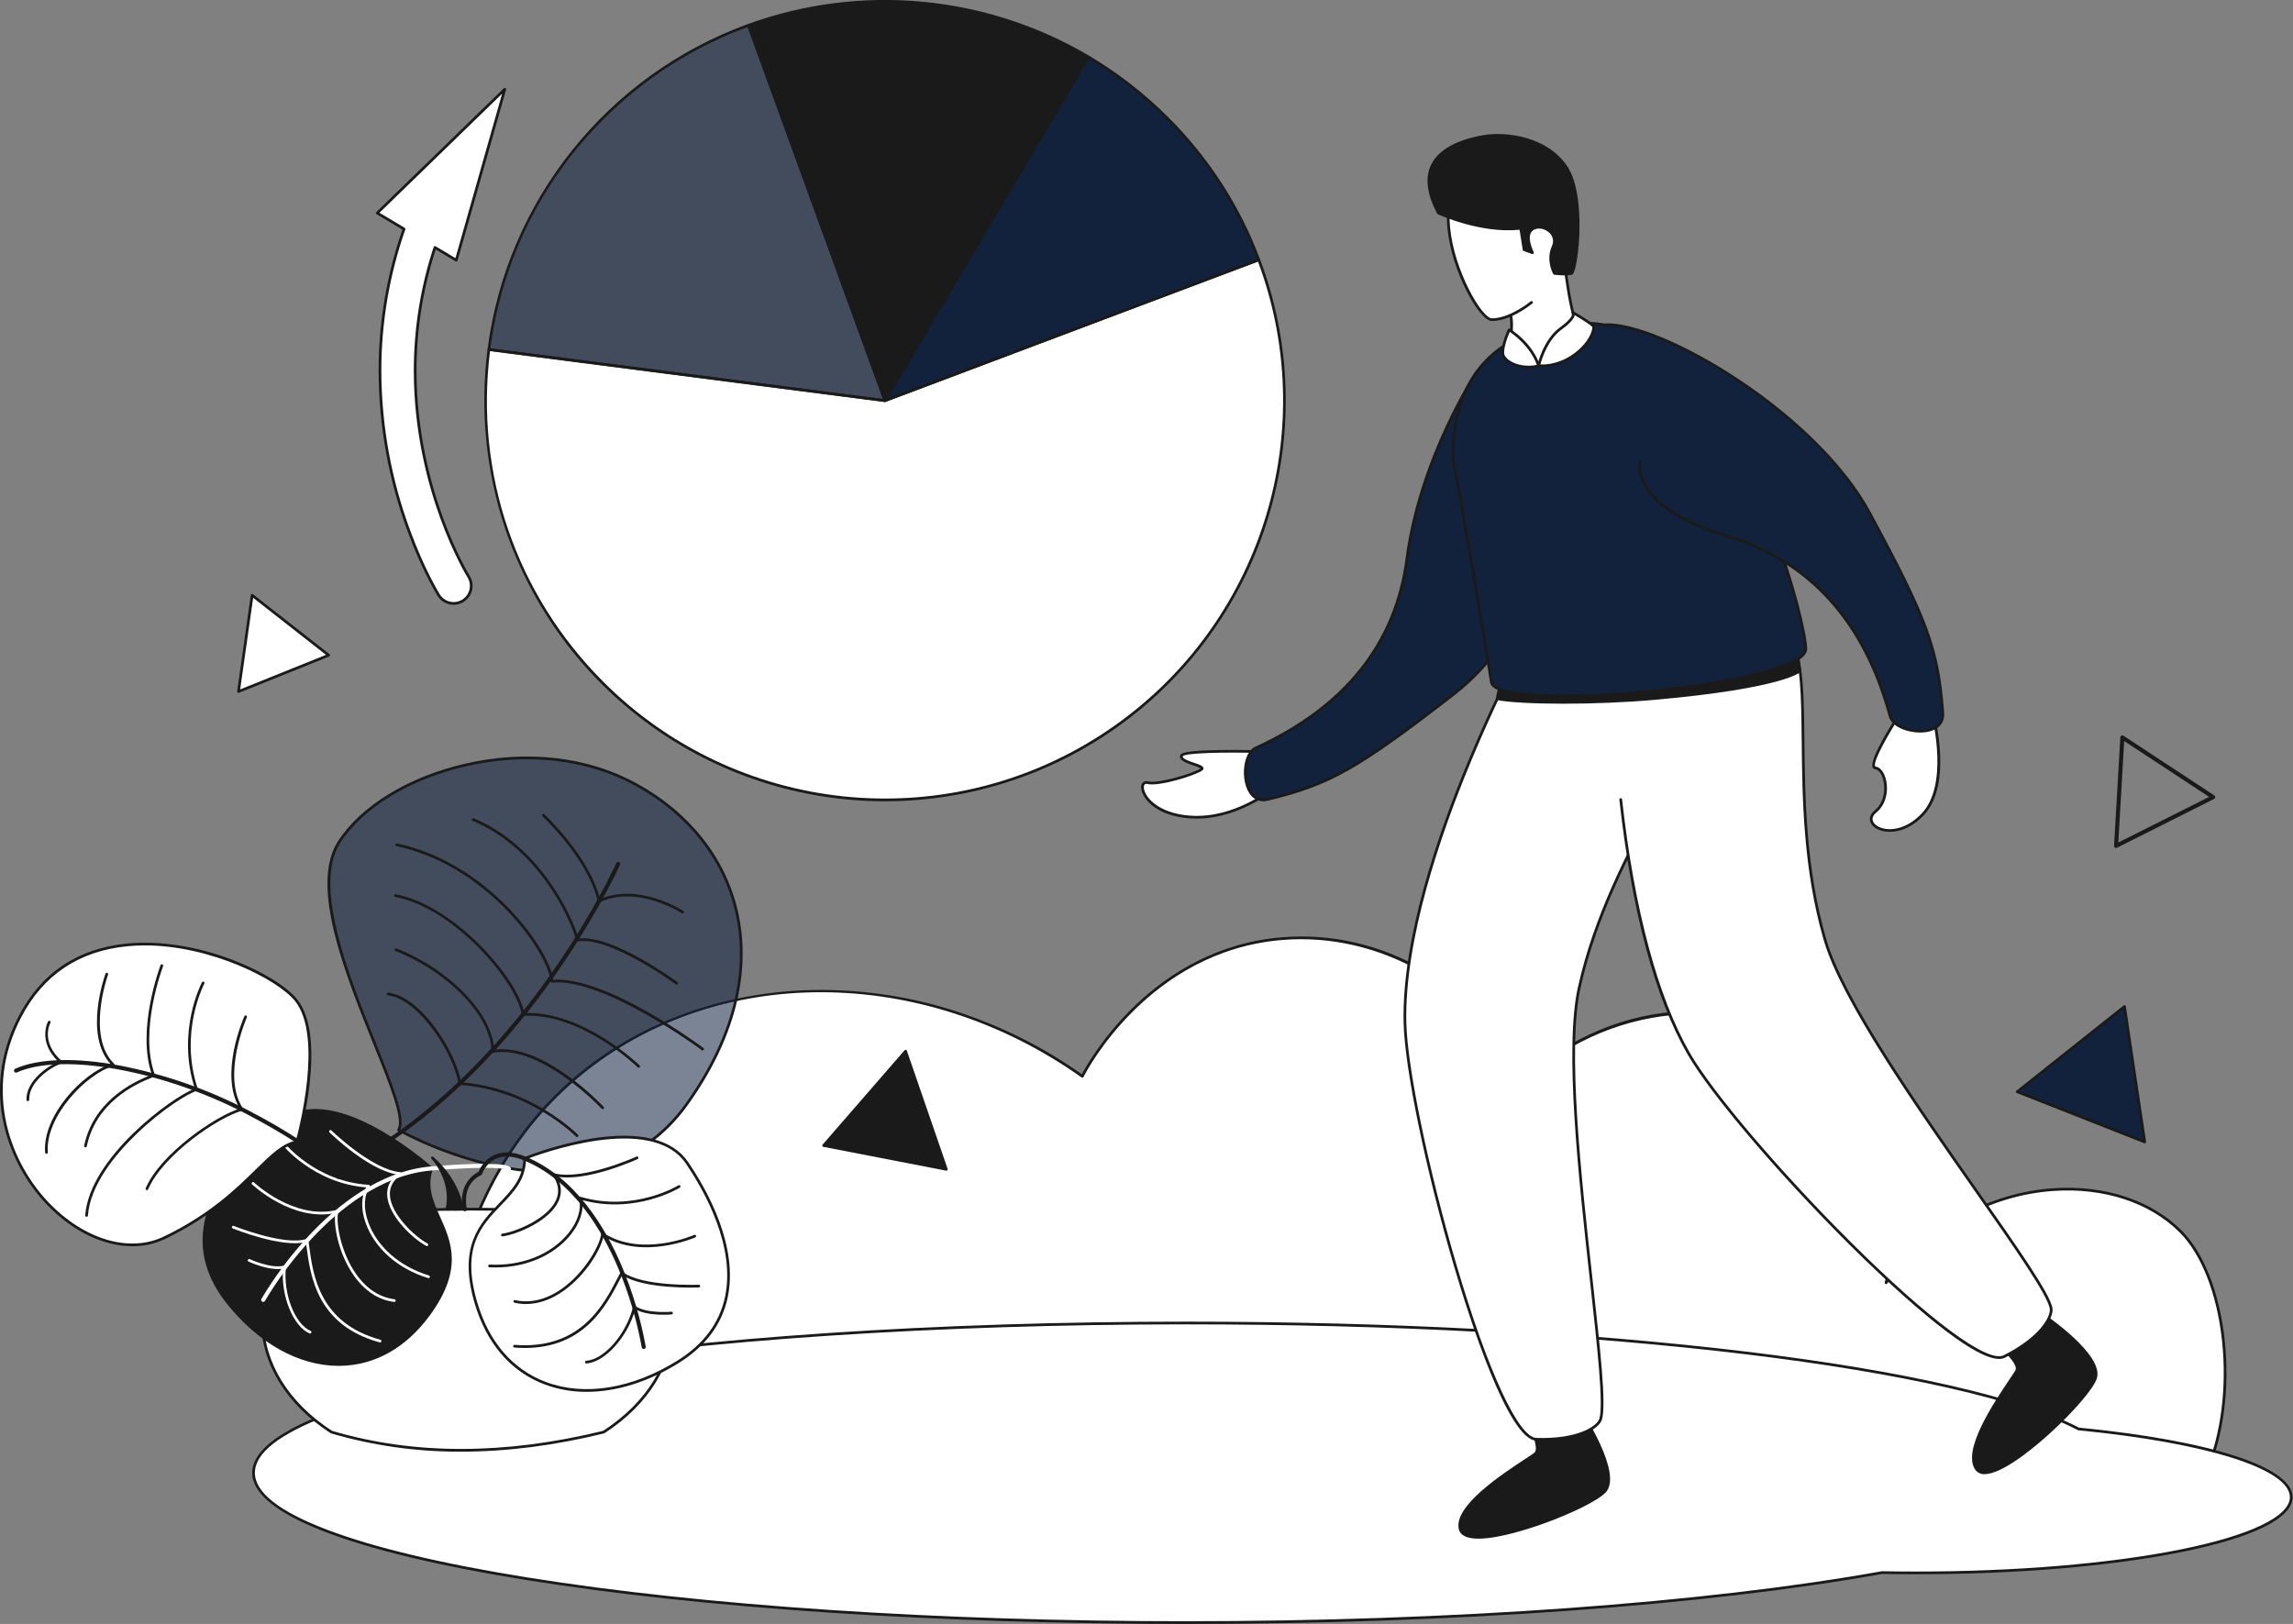 <?xml version="1.0" encoding="UTF-8"?>
<svg xmlns="http://www.w3.org/2000/svg" xmlns:xlink="http://www.w3.org/1999/xlink" width="1694px" height="1200px" viewBox="0 0 1694 1200" version="1.1">
  <rect x="0" y="0" width="1694" height="1200" fill="#808080" stroke="none"/>
  <!-- Generator: Sketch 43.1 (39012) - http://www.bohemiancoding.com/sketch -->
  <title>6 - Rotate a chart</title>
  <desc>Created with Sketch.</desc>
  <defs></defs>
  <g id="Page-1" stroke="none" stroke-width="1" fill="none" fill-rule="evenodd">
    <g id="6---Rotate-a-chart" transform="translate(0, -1)" fill-rule="nonzero">
      <path d="M327.884,1034.083 C327.223,1016.658 324.251,880.739 428.328,795.04 C526.926,713.854 680.384,711.672 799.591,796.312 C802.133,791.267 848.658,702.747 947.078,694.591 C1020.626,688.496 1092.158,729.848 1126.352,798.855 C1196.121,734.575 1297.093,734.434 1353.941,787.411 C1395.124,825.789 1409.678,888.807 1393.356,948.892 C1455.686,867.12 1562.175,862.365 1610.773,910.747 C1645.253,945.073 1654.709,1032.408 1629.845,1089.295 C1196.706,1079.123 761.024,1044.255 327.884,1034.083 Z" id="Shape" fill="#FFFFFF"></path>
      <path d="M1629.845,1090.295 L1629.821,1090.295 C1413.237,1085.208 1192.39,1073.76 978.813,1062.687 C765.25,1051.616 544.417,1040.168 327.861,1035.083 C327.333,1035.07 326.905,1034.649 326.885,1034.121 C325.92,1008.724 326.249,877.8 427.693,794.268 C475.933,754.547 539.338,732.607 606.23,732.491 C606.41,732.49 606.595,732.49 606.776,732.49 C640.276,732.545 673.566,737.789 705.46,748.036 C738.923,758.755 770.547,774.537 799.231,794.832 C804.934,784.061 851.653,701.495 946.996,693.595 C983.327,690.585 1019.632,698.917 1051.975,717.695 C1084.076,736.373 1110.03,764.012 1126.654,797.223 C1159.801,767.096 1201.759,749.686 1244.957,748.162 C1287.423,746.684 1326.363,760.345 1354.623,786.68 C1374.848,805.527 1389.22,830.804 1396.185,859.777 C1402.702,887.67 1402.474,916.714 1395.523,944.501 C1426.457,905.99 1470.463,882.203 1516.969,879.028 C1554.649,876.451 1589.098,887.758 1611.479,910.038 C1628.087,926.573 1639.78,956.248 1643.557,991.454 C1647.333,1026.643 1642.669,1062.452 1630.761,1089.695 C1630.602,1090.06 1630.242,1090.295 1629.845,1090.295 Z M328.85,1033.105 C545.129,1038.203 765.652,1049.635 978.917,1060.69 C1192.257,1071.75 1412.856,1083.186 1629.195,1088.279 C1640.772,1061.422 1645.28,1026.258 1641.568,991.668 C1637.839,956.909 1626.357,927.673 1610.067,911.456 C1588.096,889.582 1554.218,878.487 1517.105,881.023 C1469.667,884.263 1424.853,909.221 1394.151,949.499 C1393.861,949.879 1393.343,950.001 1392.914,949.789 C1392.485,949.578 1392.266,949.092 1392.391,948.631 C1408.722,888.51 1393.362,825.514 1353.259,788.143 C1294.649,733.524 1193.164,738.66 1127.03,799.59 C1126.797,799.802 1126.48,799.893 1126.17,799.838 C1125.86,799.781 1125.596,799.581 1125.456,799.299 C1091.723,731.223 1020.071,689.553 947.161,695.588 C848.418,703.77 802.395,792.969 800.484,796.762 C800.353,797.022 800.115,797.212 799.832,797.282 C799.549,797.352 799.25,797.296 799.012,797.127 C681.513,713.699 529.344,713.158 428.964,795.811 C329.44,877.762 327.947,1005.74 328.85,1033.105 Z" id="Shape" fill="#1A1A1A"></path>
      <path d="M1535.552,1056.9 C1449.313,1011.575 1186.843,978.607 876.424,978.607 C495.831,978.607 187.3,1028.164 187.3,1089.295 C187.3,1150.426 495.831,1199.982 876.424,1199.982 C1080.65,1199.982 1264.119,1185.712 1390.31,1163.042 C1398.504,1163.188 1406.793,1163.264 1415.177,1163.268 C1568.444,1163.268 1692.692,1138.22 1692.692,1107.323 C1692.692,1085.12 1628.533,1065.938 1535.552,1056.9 Z" id="Shape" fill="#FFFFFF"></path>
      <path d="M876.424,1200.982 C692.301,1200.982 519.19,1189.464 388.981,1168.55 C258.28,1147.557 186.3,1119.41 186.3,1089.295 C186.3,1059.18 258.28,1031.033 388.981,1010.04 C519.191,989.126 692.301,977.607 876.424,977.607 C1027.036,977.607 1170.109,985.269 1290.175,999.764 C1406.229,1013.774 1493.456,1033.716 1535.843,1055.924 C1633.213,1065.406 1693.692,1085.097 1693.692,1107.322 C1693.692,1122.794 1664.541,1137.191 1611.608,1147.862 C1559.129,1158.441 1489.369,1164.267 1415.177,1164.267 C1407.076,1164.267 1398.736,1164.192 1390.39,1164.044 C1259.66,1187.519 1072.335,1200.982 876.424,1200.982 Z M876.424,979.607 C692.404,979.607 519.406,991.116 389.298,1012.015 C326.078,1022.169 276.455,1033.988 241.81,1047.145 C206.304,1060.629 188.3,1074.81 188.3,1089.295 C188.3,1103.779 206.304,1117.961 241.81,1131.444 C276.455,1144.601 326.078,1156.421 389.298,1166.575 C519.406,1187.474 692.404,1198.982 876.424,1198.982 C1072.271,1198.982 1259.51,1185.523 1390.133,1162.058 C1390.198,1162.047 1390.263,1162.042 1390.328,1162.042 C1398.695,1162.191 1407.056,1162.267 1415.177,1162.267 C1489.24,1162.267 1558.86,1156.455 1611.212,1145.901 C1662.358,1135.591 1691.692,1121.529 1691.692,1107.322 C1691.692,1086.521 1630.365,1067.12 1535.455,1057.895 C1535.326,1057.883 1535.201,1057.845 1535.086,1057.785 C1492.972,1035.651 1405.909,1015.751 1289.935,1001.75 C1169.947,987.264 1026.958,979.607 876.424,979.607 Z" id="Shape" fill="#1A1A1A"></path>
      <path d="M1166.537,1042.212 C1166.537,1042.212 1198.142,1089.52 1185.548,1103.076 C1172.954,1116.632 1083.649,1150.813 1078.724,1130.812 C1073.799,1110.81 1129.842,1079.199 1134.321,1075.105 C1138.8,1071.011 1130.506,1054.651 1130.506,1054.651 C1130.506,1054.651 1154.323,1038.457 1166.537,1042.212 Z" id="Shape" fill="#1A1A1A"></path>
      <path d="M1092.303,1137.956 C1089.805,1137.998 1087.312,1137.729 1084.88,1137.153 C1080.894,1136.12 1078.496,1134.067 1077.753,1131.051 C1073.556,1114.008 1109.563,1090.371 1126.868,1079.012 C1130.232,1076.804 1132.889,1075.06 1133.646,1074.367 C1136.499,1071.76 1132.687,1061.168 1129.614,1055.103 C1129.387,1054.655 1129.528,1054.107 1129.943,1053.824 C1130.932,1053.152 1154.298,1037.403 1166.831,1041.256 C1167.051,1041.323 1167.24,1041.465 1167.368,1041.656 C1168.677,1043.615 1199.263,1089.783 1186.28,1103.757 C1180.82,1109.634 1161.674,1119.217 1139.72,1127.06 C1129.699,1130.641 1107.371,1137.956 1092.303,1137.956 Z M1131.794,1055 C1133.568,1058.668 1139.447,1071.774 1134.996,1075.844 C1134.12,1076.643 1131.672,1078.251 1127.965,1080.684 C1112.366,1090.924 1075.836,1114.903 1079.695,1130.572 C1080.256,1132.852 1082.116,1134.371 1085.382,1135.218 C1107.185,1140.865 1174.58,1113.411 1184.815,1102.395 C1196.224,1090.116 1168.553,1047.116 1165.904,1043.07 C1155.367,1040.216 1135.798,1052.402 1131.794,1055 L1131.794,1055 Z" id="Shape" fill="#1A1A1A"></path>
      <path d="M1134.976,460.505 C1134.976,460.505 1035.273,637.752 1037.94,756.577 C1039.507,826.388 1103.291,1063.541 1134.976,1064.531 C1166.661,1065.522 1180.743,1055.439 1182.504,1049.678 C1190.672,1022.943 1149.978,806.189 1166.661,730.832 C1188.014,634.38 1253.032,558.288 1250.075,526.849 C1239.933,418.992 1134.976,460.505 1134.976,460.505 Z" id="Shape" fill="#FFFFFF"></path>
      <path d="M1139.223,1065.599 C1137.832,1065.599 1136.405,1065.576 1134.944,1065.53 C1114.252,1064.884 1085.574,975.182 1074.204,936.645 C1053.369,866.02 1037.697,790.301 1036.94,756.6 C1035.559,695.044 1062.06,617.668 1084.534,563.598 C1099.227,528.224 1115.773,493.648 1134.104,460.015 C1134.216,459.815 1134.394,459.66 1134.608,459.576 C1135.092,459.383 1183.391,440.68 1217.632,461.682 C1236.869,473.482 1248.12,495.376 1251.071,526.755 C1252.421,541.118 1239.93,564.514 1224.116,594.136 C1204.198,631.442 1179.409,677.873 1167.637,731.048 C1157.665,776.096 1168.187,871.113 1176.642,947.461 C1182.311,998.647 1186.788,1039.077 1183.46,1049.971 C1181.554,1056.208 1167.876,1065.599 1139.223,1065.599 Z M1135.671,461.31 C1117.455,494.788 1101,529.194 1086.372,564.387 C1063.976,618.273 1037.566,695.353 1038.94,756.555 C1039.693,790.101 1055.331,865.602 1076.123,936.079 C1099.194,1014.28 1121.757,1063.117 1135.007,1063.532 C1166.596,1064.496 1180.006,1054.428 1181.547,1049.387 C1184.755,1038.888 1180.074,996.621 1174.654,947.682 C1166.183,871.186 1155.64,775.986 1165.684,730.616 C1177.516,677.173 1202.376,630.608 1222.351,593.193 C1238.007,563.869 1250.374,540.706 1249.08,526.943 C1246.191,496.223 1235.258,474.84 1216.586,463.387 C1184.653,443.8 1139.948,459.712 1135.671,461.31 L1135.671,461.31 Z" id="Shape" fill="#1A1A1A"></path>
      <path d="M1506.873,970.958 C1506.873,970.958 1554.341,1002.322 1547.983,1019.699 C1541.626,1037.077 1472.544,1103.195 1460.254,1086.665 C1447.963,1070.136 1487.378,1019.275 1489.921,1013.766 C1492.463,1008.256 1478.478,996.388 1478.478,996.388 C1478.478,996.388 1494.159,972.23 1506.873,970.958 Z" id="Shape" fill="#1A1A1A"></path>
      <path d="M1466.172,1090.295 C1463.567,1090.462 1461.049,1089.326 1459.451,1087.262 C1448.978,1073.177 1473.013,1037.433 1484.564,1020.255 C1486.809,1016.915 1488.583,1014.278 1489.012,1013.347 C1490.632,1009.838 1483.013,1001.551 1477.831,997.151 C1477.447,996.826 1477.365,996.266 1477.639,995.844 C1478.29,994.842 1493.732,971.268 1506.773,969.963 C1507.002,969.941 1507.232,969.998 1507.424,970.124 C1509.39,971.422 1555.476,1002.13 1548.922,1020.043 C1546.166,1027.577 1532.229,1043.831 1515.029,1059.569 C1505.741,1068.068 1482.604,1088.06 1468.386,1090.126 C1467.653,1090.236 1466.913,1090.292 1466.172,1090.295 L1466.172,1090.295 Z M1479.8,996.211 C1482.857,998.905 1493.356,1008.709 1490.828,1014.184 C1490.332,1015.261 1488.697,1017.691 1486.224,1021.37 C1475.811,1036.855 1451.427,1073.118 1461.056,1086.068 C1462.457,1087.953 1464.762,1088.631 1468.098,1088.146 C1490.39,1084.907 1541.877,1033.477 1547.044,1019.355 C1552.804,1003.61 1510.632,974.697 1506.623,971.994 C1495.8,973.45 1482.484,992.264 1479.8,996.211 L1479.8,996.211 Z" id="Shape" fill="#1A1A1A"></path>
      <path d="M1197.338,591.783 C1204.326,654.73 1218.602,729.345 1247.723,779.822 C1282.616,840.307 1452.432,1017.705 1480.701,1003.359 C1508.97,989.013 1516.482,973.406 1515.26,967.508 C1509.589,940.134 1369.821,769.542 1348.273,695.429 C1320.693,600.57 1341.191,502.604 1323.502,476.446 L1197.338,484.82 L1197.338,591.783 Z" id="Shape" fill="#FFFFFF"></path>
      <path d="M1476.848,1005.167 C1453.814,1005.167 1392.577,946.825 1365.991,920.361 C1313.804,868.416 1263.701,809.52 1246.857,780.322 C1222.54,738.171 1205.544,674.774 1196.344,591.893 C1196.283,591.344 1196.679,590.85 1197.228,590.789 C1197.777,590.728 1198.271,591.123 1198.332,591.672 C1207.373,673.114 1224.751,738.003 1248.589,779.322 C1265.357,808.388 1315.324,867.106 1367.401,918.943 C1425.188,976.463 1468.429,1008.454 1480.249,1002.468 C1508.439,988.161 1515.35,972.873 1514.281,967.711 C1512.054,956.961 1487.655,922.136 1459.404,881.809 C1415.245,818.777 1360.286,740.331 1347.312,695.709 C1332.031,643.148 1331.48,590.366 1331.038,547.955 C1330.696,515.166 1330.425,489.174 1322.986,477.482 L1197.404,485.817 C1197.047,485.842 1196.705,485.674 1196.505,485.377 C1196.306,485.08 1196.281,484.699 1196.439,484.378 C1196.597,484.057 1196.915,483.845 1197.271,483.822 L1323.436,475.448 C1323.791,475.42 1324.134,475.588 1324.331,475.886 C1332.411,487.835 1332.687,514.357 1333.038,547.934 C1333.479,590.223 1334.028,642.853 1349.233,695.15 C1362.114,739.454 1416.967,817.75 1461.042,880.662 C1490.59,922.839 1513.929,956.151 1516.239,967.305 C1517.626,974.001 1509.327,989.953 1481.154,1004.251 C1479.811,1004.892 1478.336,1005.206 1476.848,1005.167 L1476.848,1005.167 Z" id="Shape" fill="#1A1A1A"></path>
      <path d="M1112.164,507.131 C1112.164,507.131 1107.531,504.636 1106.165,517.307 C1122.18,520.602 1177.048,521.192 1222.628,517.111 C1318.184,508.557 1329.774,496.622 1329.774,496.622 L1326.739,476.446 L1112.164,507.131 Z" id="Shape" fill="#1A1A1A"></path>
      <path d="M1155.064,520.991 C1132.758,520.991 1114.256,519.993 1105.963,518.287 C1105.459,518.183 1105.116,517.712 1105.171,517.2 C1105.817,511.202 1107.303,507.551 1109.585,506.349 C1110.413,505.893 1111.393,505.803 1112.289,506.103 L1326.597,475.456 C1327.141,475.377 1327.647,475.753 1327.728,476.297 L1330.762,496.473 C1330.809,496.781 1330.708,497.094 1330.491,497.318 C1330.007,497.816 1317.553,509.617 1222.717,518.107 C1200.352,520.109 1176.028,520.991 1155.064,520.991 Z M1107.267,516.502 C1124.271,519.632 1177.371,520.159 1222.539,516.115 C1307.71,508.49 1326.062,498.042 1328.698,496.196 L1325.898,477.576 L1112.306,508.121 C1112.101,508.15 1111.893,508.115 1111.709,508.021 C1111.301,507.863 1110.843,507.908 1110.474,508.142 C1109.596,508.634 1108.049,510.377 1107.267,516.502 L1107.267,516.502 Z" id="Shape" fill="#1A1A1A"></path>
      <path d="M932.18,556.448 C932.18,556.448 874.541,554.752 872.846,559.414 C871.15,564.077 887.679,566.196 888.103,568.739 C888.527,571.282 856.741,581.454 847.84,579.335 C838.94,577.216 844.026,602.646 880.05,604.765 C916.075,606.884 944.894,580.456 944.894,580.456 L932.18,556.448 Z" id="Shape" fill="#FFFFFF"></path>
      <path d="M884.128,605.884 C882.759,605.884 881.38,605.843 879.992,605.763 C858.855,604.519 847.577,595.372 844.07,587.227 C842.68,583.997 842.671,581.09 844.048,579.453 C845.057,578.327 846.633,577.9 848.072,578.362 C856.292,580.318 883.886,571.597 886.968,568.753 C885.269,567.876 883.49,567.161 881.656,566.619 C877.475,565.186 873.151,563.704 872.015,561.328 C871.671,560.623 871.631,559.808 871.906,559.073 C872.327,557.916 873.202,555.508 903.137,555.183 C917.613,555.025 932.065,555.444 932.209,555.448 C932.569,555.459 932.895,555.662 933.064,555.98 L945.778,579.988 C945.991,580.39 945.905,580.885 945.57,581.193 C945.29,581.45 918.233,605.884 884.128,605.884 Z M846.841,580.208 C846.361,580.182 845.896,580.378 845.579,580.74 C844.931,581.511 844.628,583.465 845.907,586.436 C849.028,593.686 859.858,602.575 880.109,603.767 C912.526,605.652 939.406,583.858 943.64,580.225 L931.568,557.431 C904.512,556.657 875.63,557.329 873.76,559.808 C873.69,560.026 873.711,560.263 873.819,560.465 C874.593,562.084 879.05,563.612 882.305,564.727 C886.586,566.194 888.833,567.032 889.089,568.574 C889.151,569.161 888.903,569.738 888.434,570.096 C884.811,573.478 856.524,582.435 847.609,580.308 C847.358,580.245 847.1,580.212 846.841,580.208 L846.841,580.208 Z" id="Shape" fill="#1A1A1A"></path>
      <path d="M1091.029,275.691 C1091.029,275.691 1049.262,338.118 1039.37,413.911 C1027.874,501.982 959.854,538.998 927.871,553.614 C915.321,559.349 917.292,596.335 936.531,591.689 C982.292,580.64 1003.257,568.715 1073.721,514.144 C1140.497,462.43 1133.6,391.326 1133.6,391.326 L1091.029,275.691 Z" id="Shape" fill="#12223C"></path>
      <path d="M933.302,593.092 C927.565,593.093 923.042,589.301 920.617,582.286 C917.04,571.937 919.293,556.434 927.456,552.704 C992.932,522.783 1030.252,476.042 1038.378,413.782 C1048.188,338.626 1089.779,275.762 1090.198,275.135 C1090.507,274.68 1091.124,274.56 1091.581,274.866 C1092.038,275.172 1092.163,275.789 1091.86,276.248 C1091.443,276.87 1050.108,339.362 1040.361,414.041 C1032.139,477.031 994.432,524.296 928.287,554.523 C921.241,557.743 919.219,572.121 922.507,581.633 C923.986,585.912 927.746,592.778 936.296,590.717 C981.916,579.703 1002.374,568.134 1073.109,513.354 C1107.353,486.834 1121.704,455.108 1127.714,433.164 C1134.232,409.361 1132.622,391.599 1132.605,391.422 C1132.551,390.873 1132.954,390.384 1133.504,390.331 C1134.053,390.277 1134.542,390.68 1134.595,391.229 C1134.613,391.409 1136.261,409.468 1129.666,433.606 C1123.584,455.87 1109.046,488.052 1074.334,514.935 C1003.311,569.938 982.74,581.561 936.766,592.662 C935.632,592.942 934.47,593.086 933.302,593.092 Z" id="Shape" fill="#1A1A1A"></path>
      <path d="M1074.158,344.954 C1074.158,344.954 1060.537,246.579 1166.625,239.895 C1272.714,233.211 1334.079,453.821 1334.079,480.557 C1334.079,507.292 1105.44,528.829 1101.782,505.064 C1098.124,481.3 1076.292,351.638 1074.158,344.954 Z" id="Shape" fill="#12223C"></path>
      <path d="M1153.938,516.264 C1128.303,516.264 1102.156,514.066 1100.793,505.217 C1096.976,480.419 1075.322,351.89 1073.205,345.258 C1073.188,345.204 1073.175,345.148 1073.167,345.091 C1073.109,344.669 1067.62,302.559 1092.897,271.628 C1108.956,251.977 1133.741,240.965 1166.562,238.897 C1190.434,237.398 1213.803,247.213 1236.027,268.081 C1300.61,328.723 1335.079,461.114 1335.079,480.557 C1335.079,497.835 1255.011,510.233 1201.192,514.351 C1193.995,514.901 1174.125,516.264 1153.938,516.264 Z M1075.139,344.742 C1077.428,352.42 1098.965,480.192 1102.77,504.912 C1104.111,513.621 1144.522,516.681 1201.04,512.356 C1233.873,509.844 1266.677,505.235 1291.041,499.711 C1317.757,493.654 1333.079,486.672 1333.079,480.557 C1333.079,470.19 1323.99,431.893 1307.554,389.763 C1293.013,352.49 1268.563,301.375 1234.658,269.539 C1212.852,249.063 1189.985,239.421 1166.688,240.893 C1134.452,242.924 1110.15,253.686 1094.457,272.88 C1070.234,302.506 1074.885,342.725 1075.139,344.742 L1075.139,344.742 Z" id="Shape" fill="#1A1A1A"></path>
      <path d="M1404.169,527.486 C1404.169,527.486 1377.892,567.609 1385.521,568.456 C1393.149,569.304 1397.67,590.778 1385.521,600.668 C1373.371,610.557 1399.083,625.533 1420.556,602.646 C1442.029,579.759 1427.62,527.486 1427.62,527.486 L1404.169,527.486 Z" id="Shape" fill="#FFFFFF"></path>
      <path d="M1396.122,615.689 C1394.093,615.701 1392.072,615.435 1390.115,614.898 C1385.426,613.577 1382.215,610.805 1381.527,607.48 C1380.972,604.804 1382.167,602.108 1384.889,599.892 C1392.126,594.001 1393.171,583.671 1391.079,576.565 C1389.862,572.43 1387.69,569.704 1385.41,569.45 C1384.559,569.38 1383.811,568.856 1383.454,568.08 C1380.641,562.106 1399.519,532.76 1403.332,526.938 C1403.517,526.656 1403.831,526.486 1404.169,526.486 L1427.62,526.486 C1428.07,526.486 1428.464,526.786 1428.584,527.22 C1429.178,529.376 1442.894,580.299 1421.286,603.33 C1412.713,612.467 1403.468,615.689 1396.122,615.689 Z M1404.71,528.486 C1396.121,541.657 1383.479,563.437 1385.264,567.227 C1385.32,567.348 1385.379,567.434 1385.631,567.463 C1388.773,567.811 1391.527,571.003 1392.998,576 C1395.271,583.721 1394.098,594.976 1386.152,601.443 C1384.006,603.19 1383.084,605.138 1383.485,607.074 C1384.012,609.615 1386.76,611.875 1390.658,612.974 C1397.858,615.002 1409.306,613.176 1419.827,601.961 C1439.302,581.204 1428.466,534.886 1426.847,528.486 L1404.71,528.486 Z" id="Shape" fill="#1A1A1A"></path>
      <path d="M1211.474,342.411 C1211.474,342.411 1203.43,375.265 1276.602,397.352 C1361.627,423.018 1387.086,496.156 1396.306,530.091 C1399.923,543.407 1436.735,547.478 1435.281,527.738 C1431.822,480.788 1423.465,458.162 1381.083,379.757 C1340.919,305.457 1226.992,239.591 1186.237,240.941 L1211.474,342.411 Z" id="Shape" fill="#12223C"></path>
      <path d="M1418.535,542.308 C1408.576,542.308 1397.354,537.765 1395.341,530.353 C1376.466,460.879 1336.42,416.454 1276.313,398.31 C1245.735,389.08 1225.362,376.912 1215.76,362.144 C1208.473,350.936 1210.417,342.526 1210.503,342.173 C1210.633,341.637 1211.174,341.307 1211.711,341.438 C1212.248,341.568 1212.577,342.109 1212.446,342.646 L1212.446,342.646 C1212.427,342.725 1210.635,350.713 1217.556,361.235 C1224.015,371.054 1239.551,385.123 1276.891,396.395 C1337.702,414.751 1378.204,459.645 1397.271,529.829 C1399.302,537.305 1413.157,541.641 1423.077,539.941 C1427.54,539.178 1434.93,536.587 1434.284,527.811 C1430.835,481.006 1422.749,458.938 1380.203,380.233 C1339.335,304.631 1227.085,241.922 1187.442,241.922 C1187.044,241.922 1186.654,241.928 1186.271,241.941 C1185.72,241.957 1185.26,241.525 1185.242,240.974 C1185.224,240.424 1185.654,239.962 1186.204,239.942 C1207.058,239.244 1245.63,255.424 1284.434,281.147 C1328.488,310.35 1364.036,346.119 1381.962,379.282 C1424.681,458.308 1432.803,480.496 1436.278,527.665 C1436.835,535.226 1432.147,540.419 1423.414,541.913 C1421.802,542.181 1420.17,542.313 1418.535,542.308 Z" id="Shape" fill="#1A1A1A"></path>
      <path d="M1116.043,234.14 C1116.043,234.14 1118.552,241.172 1114.083,262.706 C1116.984,267.56 1126.785,274.018 1136.676,271.319 C1148.796,268.011 1161.596,254.455 1168.705,250.516 C1160.974,236.363 1158.278,212.704 1156.788,202.996 C1155.298,193.288 1167.216,107.446 1102.166,119.709 C1037.115,131.972 1088.264,237.233 1102.166,237.231 C1116.067,237.228 1131.463,224.457 1131.463,224.457 L1116.043,234.14 Z" id="Shape" fill="#FFFFFF"></path>
      <path d="M1131.895,272.952 C1123.566,272.952 1115.944,267.769 1113.225,263.219 C1113.096,263.004 1113.053,262.748 1113.104,262.503 C1116.62,245.563 1115.754,237.685 1115.294,235.293 C1111.146,237.104 1106.689,238.101 1102.166,238.231 C1092.976,238.232 1072.315,201.706 1069.282,169.28 C1067.421,149.381 1071.584,124.456 1101.981,118.726 C1117.542,115.792 1130.064,118.218 1139.202,125.933 C1158.643,142.347 1158.005,177.976 1157.699,195.099 C1157.577,197.68 1157.602,200.266 1157.776,202.844 C1157.943,203.93 1158.125,205.19 1158.327,206.592 C1159.89,217.436 1162.801,237.621 1169.583,250.036 C1169.847,250.519 1169.671,251.124 1169.19,251.391 C1166.058,253.358 1163.072,255.549 1160.257,257.948 C1153.504,263.343 1145.099,270.057 1136.939,272.284 C1135.295,272.73 1133.598,272.955 1131.895,272.952 Z M1115.144,262.515 C1117.986,266.83 1127.146,272.884 1136.413,270.354 C1144.174,268.236 1152.399,261.665 1159.008,256.386 C1161.678,254.15 1164.47,252.064 1167.372,250.139 C1160.743,237.364 1157.894,217.603 1156.347,206.877 C1156.146,205.482 1155.965,204.228 1155.799,203.148 C1155.599,200.458 1155.565,197.758 1155.7,195.063 C1156,178.249 1156.626,143.261 1137.912,127.461 C1129.255,120.153 1117.292,117.874 1102.351,120.692 C1073.434,126.143 1069.49,150.022 1071.273,169.094 C1074.269,201.117 1094.83,236.232 1102.166,236.231 C1115.539,236.228 1130.673,223.812 1130.825,223.687 C1131.25,223.334 1131.88,223.393 1132.233,223.818 C1132.585,224.243 1132.527,224.873 1132.102,225.226 C1127.514,228.898 1122.501,232.006 1117.171,234.482 C1117.684,236.703 1118.821,244.604 1115.144,262.515 L1115.144,262.515 Z" id="Shape" fill="#1A1A1A"></path>
      <path d="M1136.676,271.319 C1136.676,271.319 1140.773,252.61 1153.063,243.709 C1165.354,234.809 1161.963,231.953 1161.963,231.953 C1161.963,231.953 1175.949,239.895 1177.433,242.438 C1177.009,253.881 1158.855,272.651 1136.676,271.319 Z" id="Shape" fill="#FFFFFF"></path>
      <path d="M1138.872,272.385 C1138.118,272.385 1137.366,272.362 1136.616,272.317 C1136.324,272.3 1136.055,272.156 1135.878,271.922 C1135.702,271.689 1135.636,271.391 1135.699,271.105 C1135.87,270.326 1140.021,251.92 1152.477,242.899 C1160.142,237.348 1161.255,234.413 1161.377,233.409 C1161.439,233.158 1161.399,232.893 1161.268,232.67 C1160.879,232.341 1160.814,231.767 1161.117,231.358 C1161.429,230.939 1162.006,230.821 1162.457,231.084 C1164.832,232.432 1176.755,239.292 1178.296,241.934 C1178.392,242.098 1178.439,242.285 1178.432,242.475 C1178.228,247.995 1174.165,254.994 1167.83,260.743 C1159.944,268.063 1149.63,272.209 1138.872,272.385 Z M1137.945,270.373 C1148.036,270.631 1158.372,266.624 1166.486,259.262 C1172.309,253.978 1176.084,247.678 1176.417,242.725 C1175.07,241.05 1168.385,236.847 1163.327,233.893 C1162.835,236.65 1159.585,240.221 1153.649,244.519 C1143.555,251.83 1139.069,266.2 1137.945,270.373 L1137.945,270.373 Z" id="Shape" fill="#1A1A1A"></path>
      <path d="M1114.92,244.769 C1114.92,244.769 1131.095,254.426 1136.676,271.319 C1124.668,274.437 1112.801,269.351 1110.47,263.418 C1108.986,257.484 1114.92,244.769 1114.92,244.769 Z" id="Shape" fill="#FFFFFF"></path>
      <path d="M1129.257,273.259 C1119.821,273.259 1111.573,268.962 1109.539,263.783 C1109.524,263.743 1109.51,263.702 1109.5,263.66 C1107.948,257.454 1113.765,244.878 1114.014,244.346 C1114.133,244.09 1114.356,243.896 1114.626,243.813 C1114.897,243.73 1115.19,243.765 1115.433,243.911 C1116.106,244.312 1131.993,253.954 1137.626,271.006 C1137.712,271.268 1137.686,271.555 1137.554,271.798 C1137.422,272.04 1137.195,272.217 1136.927,272.287 C1134.422,272.935 1131.845,273.261 1129.257,273.259 Z M1111.424,263.112 C1113.639,268.576 1124.601,272.947 1135.369,270.603 C1130.504,257.201 1118.782,248.547 1115.359,246.244 C1114.02,249.346 1110.331,258.519 1111.424,263.112 L1111.424,263.112 Z" id="Shape" fill="#1A1A1A"></path>
      <path d="M1062.649,158.377 C1062.649,158.377 1093.844,173.07 1123.454,169.679 L1125.939,185.503 L1132.183,187.763 C1132.183,187.763 1125.43,174.765 1132.183,170.245 C1138.936,165.724 1151.933,173.07 1147.412,183.242 C1142.892,193.414 1148.347,203.021 1148.347,203.021 C1148.347,203.021 1157.584,204.151 1160.974,203.021 C1164.365,201.891 1171.782,146.51 1157.054,124.47 C1142.326,102.431 1112.377,99.04 1095.989,101.866 C1079.602,104.691 1039.481,114.863 1062.649,158.377 Z" id="Shape" fill="#1A1A1A"></path>
      <path d="M1156.143,204.52 C1153.497,204.492 1150.854,204.323 1148.225,204.014 C1147.911,203.975 1147.633,203.79 1147.477,203.515 C1147.244,203.104 1141.827,193.348 1146.498,182.836 C1148.231,179.272 1147.228,174.981 1144.095,172.554 C1140.669,169.672 1135.787,169.035 1132.739,171.076 C1126.798,175.053 1133.007,187.18 1133.07,187.302 C1133.26,187.668 1133.207,188.112 1132.935,188.422 C1132.664,188.732 1132.23,188.844 1131.843,188.704 L1125.599,186.443 C1125.256,186.319 1125.008,186.018 1124.951,185.658 L1122.614,170.776 C1093.339,173.739 1062.535,159.429 1062.223,159.282 C1062.028,159.19 1061.868,159.038 1061.767,158.848 C1054.095,144.438 1052.594,132.253 1057.307,122.629 C1062.594,111.833 1075.911,104.313 1095.819,100.88 C1112.645,97.979 1143.055,101.721 1157.886,123.915 C1171.185,143.816 1166.887,190.215 1163.086,201.31 C1162.52,202.962 1162,203.733 1161.29,203.97 C1159.61,204.399 1157.876,204.584 1156.143,204.52 L1156.143,204.52 Z M1148.992,202.089 C1151.805,202.4 1158.033,202.872 1160.549,202.107 C1161.857,200.629 1164.489,187.468 1164.833,170.518 C1165.073,158.698 1164.273,137.072 1156.223,125.026 C1141.922,103.624 1112.466,100.039 1096.159,102.851 C1076.91,106.17 1064.096,113.313 1059.104,123.509 C1054.72,132.458 1056.157,143.93 1063.374,157.609 C1066.64,159.083 1095.891,171.833 1123.34,168.686 C1123.873,168.624 1124.359,168.994 1124.441,169.524 L1126.835,184.764 L1130.291,186.015 C1128.607,181.908 1125.947,173.216 1131.627,169.414 C1135.386,166.896 1141.3,167.588 1145.382,171.024 C1149.213,174.014 1150.439,179.272 1148.326,183.648 C1144.601,192.031 1148.045,200.143 1148.992,202.089 Z" id="Shape" fill="#1A1A1A"></path>
      <path d="M552.929,19.687 C635.99,-10.436 728.169,-1.835 804.223,43.136 L653.796,297.041 L552.929,19.687 Z" id="Shape" fill="#1A1A1A"></path>
      <path d="M653.796,298.041 C653.765,298.041 653.734,298.039 653.703,298.037 C653.318,298.001 652.988,297.746 652.856,297.383 L551.989,20.028 C551.899,19.779 551.911,19.504 552.023,19.263 C552.135,19.023 552.338,18.837 552.588,18.747 C635.93,-11.478 728.422,-2.847 804.733,42.276 C805.208,42.558 805.364,43.17 805.083,43.645 L654.656,297.551 C654.476,297.855 654.149,298.041 653.796,298.041 Z M554.211,20.287 L654.013,294.712 L802.852,43.487 C727.581,-0.944 636.404,-9.452 554.211,20.287 L554.211,20.287 Z" id="Shape" fill="#1A1A1A"></path>
      <path d="M361.168,259.278 L653.796,297.041 L929.951,192.966 C969.474,298.028 946.964,421.127 862.42,505.675 C747.197,620.903 560.388,620.896 445.172,505.675 C380.428,441.044 349.388,349.999 361.168,259.278 L361.168,259.278 Z" id="Shape" fill="#FFFFFF"></path>
      <path d="M653.797,593.093 L653.794,593.093 C526.267,593.05 413.076,511.405 372.795,390.407 C358.867,348.14 354.556,303.297 360.176,259.151 C360.21,258.888 360.347,258.649 360.557,258.487 C360.767,258.325 361.033,258.253 361.296,258.287 L653.677,296.017 L929.599,192.03 C929.847,191.936 930.122,191.945 930.364,192.055 C930.606,192.164 930.794,192.365 930.887,192.614 C965.135,283.567 952.574,385.535 897.276,465.457 C841.979,545.379 750.984,593.079 653.797,593.093 L653.797,593.093 Z M362.034,260.398 C350.679,351.208 381.208,440.294 445.879,504.968 C543.698,602.752 696.436,619.159 812.792,544.383 C929.149,469.606 977.676,323.856 929.366,194.255 L654.148,297.976 C653.995,298.034 653.83,298.053 653.668,298.033 L362.034,260.398 Z" id="Shape" fill="#1A1A1A"></path>
      <path d="M804.223,43.136 C861.886,77.405 906.213,130.229 929.951,192.966 L653.796,297.041 L804.223,43.136 Z" id="Shape" fill="#12223C"></path>
      <path d="M653.796,298.041 C653.437,298.041 653.105,297.848 652.927,297.536 C652.749,297.224 652.752,296.84 652.936,296.531 L803.362,42.626 C803.644,42.151 804.258,41.994 804.733,42.275 C826.018,54.92 845.638,70.177 863.134,87.693 C892.982,117.403 916.089,153.186 930.887,192.614 C931.082,193.13 930.82,193.707 930.304,193.901 L654.148,297.976 C654.036,298.019 653.916,298.041 653.796,298.041 L653.796,298.041 Z M804.572,44.508 L656.107,295.101 L928.662,192.383 C913.95,153.587 891.127,118.378 861.72,89.107 C844.578,71.947 825.384,56.967 804.572,44.508 L804.572,44.508 Z" id="Shape" fill="#1A1A1A"></path>
      <path d="M445.165,88.4 C475.61,57.867 512.402,34.408 552.929,19.687 L653.796,297.041 L361.168,259.278 C369.417,194.572 398.969,134.453 445.165,88.4 L445.165,88.4 Z" id="Shape" fill-opacity="0.556" fill="#13233F"></path>
      <path d="M653.796,298.041 C653.753,298.041 653.71,298.038 653.668,298.033 L361.04,260.27 C360.493,260.199 360.106,259.698 360.176,259.151 C374.38,149.369 448.585,56.656 552.588,18.747 C552.837,18.656 553.112,18.668 553.353,18.78 C553.593,18.892 553.779,19.095 553.869,19.345 L654.736,296.699 C654.847,297.006 654.802,297.347 654.615,297.615 C654.428,297.882 654.122,298.041 653.796,298.041 L653.796,298.041 Z M362.289,258.414 L652.294,295.839 L552.332,20.969 C512.288,35.621 475.947,58.881 445.872,89.107 L445.165,88.4 L445.872,89.107 C399.979,134.693 370.572,194.262 362.289,258.414 Z" id="Shape" fill="#1A1A1A"></path>
      <path d="M496.909,976.862 C496.909,946.716 480.245,919.403 453.257,899.515 C380.856,892.509 309.021,893.214 237.596,899.515 C210.608,919.403 193.944,946.716 193.944,976.862 C193.944,1009.615 213.616,1039.024 244.829,1059.198 C304.306,1076.874 371.041,1077.642 446.024,1059.198 C477.237,1039.024 496.909,1009.615 496.909,976.862 Z" id="Shape" fill="#FFFFFF"></path>
      <path d="M340.706,1073.674 C308.167,1073.845 275.775,1069.292 244.544,1060.157 C244.453,1060.13 244.366,1060.09 244.286,1060.038 C211.658,1038.948 192.944,1008.632 192.944,976.861 C192.944,947.402 208.591,919.647 237.003,898.711 C237.15,898.602 237.325,898.535 237.508,898.519 C313.477,891.817 384.08,891.816 453.353,898.52 C453.533,898.538 453.705,898.604 453.85,898.711 C482.262,919.647 497.909,947.402 497.909,976.861 C497.909,1008.632 479.195,1038.948 446.567,1060.038 C446.474,1060.098 446.371,1060.143 446.263,1060.169 C409.662,1069.172 374.397,1073.674 340.706,1073.674 Z M245.252,1058.28 C305.46,1076.144 372.867,1076.139 445.623,1058.267 C477.583,1037.557 495.909,1007.894 495.909,976.861 C495.909,948.129 480.633,921.016 452.885,900.484 C383.911,893.829 313.603,893.829 237.964,900.487 C210.219,921.017 194.944,948.131 194.944,976.861 C194.944,1007.9 213.28,1037.57 245.252,1058.28 L245.252,1058.28 Z" id="Shape" fill="#1A1A1A"></path>
      <path d="M294.427,835.971 C294.427,835.971 435.854,917.034 507.401,816.849 C578.948,716.665 547.95,623.482 469.771,580.677 C391.592,537.873 284.076,571.186 250.509,623.212 C216.943,675.239 307.415,816.227 294.427,835.971 Z" id="Shape" fill-opacity="0.556" fill="#13233F"></path>
      <path d="M406.602,867.937 C395.64,867.891 384.702,866.897 373.912,864.965 C329.947,857.281 294.285,837.043 293.93,836.839 C293.69,836.702 293.518,836.472 293.454,836.203 C293.39,835.935 293.44,835.652 293.591,835.422 C298.273,828.305 287.818,802.308 275.712,772.206 C254.751,720.088 228.665,655.225 249.669,622.67 C266.563,596.485 301.522,575.079 343.184,565.409 C388.826,554.816 433.953,559.926 470.251,579.8 C509.502,601.291 536.104,634.917 545.153,674.483 C555.492,719.686 542.719,769.116 508.215,817.431 C491.759,840.474 470.224,855.827 444.208,863.066 C431.952,866.388 419.3,868.027 406.602,867.937 L406.602,867.937 Z M295.777,835.577 C301.431,838.671 334.432,856.044 374.307,863.004 C414.425,870.005 469.942,867.581 506.587,816.268 C540.75,768.433 553.411,719.558 543.204,674.93 C534.283,635.928 508.034,602.767 469.29,581.554 C433.423,561.917 388.798,556.874 343.636,567.357 C302.468,576.913 267.968,597.996 251.35,623.754 C230.907,655.439 257.876,722.497 277.567,771.46 C289.922,802.181 299.776,826.682 295.777,835.577 Z" id="Shape" fill="#1A1A1A"></path>
      <path d="M244.939,869.529 C244.237,869.53 243.629,869.044 243.474,868.359 C243.32,867.675 243.661,866.975 244.295,866.674 C315.793,832.742 369.346,772.61 401.682,728.142 C436.758,679.903 455.132,639.173 455.314,638.768 C455.652,638.011 456.539,637.673 457.295,638.011 C458.051,638.349 458.39,639.236 458.052,639.992 C457.87,640.4 439.396,681.365 404.151,729.848 C371.603,774.619 317.672,835.171 245.581,869.385 C245.38,869.48 245.161,869.529 244.939,869.529 L244.939,869.529 Z" id="Shape" fill="#1A1A1A"></path>
      <path d="M504.274,675.989 C504.078,675.989 503.886,675.931 503.723,675.822 C503.399,675.608 471.085,654.559 443.026,667.717 C442.753,667.845 442.436,667.843 442.165,667.711 C441.893,667.579 441.696,667.332 441.627,667.038 C434.245,635.278 401.043,604.457 400.708,604.149 C400.445,603.908 400.331,603.544 400.409,603.195 C400.487,602.846 400.745,602.566 401.086,602.459 C401.426,602.352 401.799,602.435 402.062,602.677 C402.397,602.984 435.236,633.464 443.289,665.402 C472.106,652.811 504.501,673.938 504.828,674.156 C505.196,674.4 505.36,674.856 505.233,675.279 C505.105,675.701 504.716,675.99 504.274,675.989 L504.274,675.989 Z" id="Shape" fill="#1A1A1A"></path>
      <path d="M499.961,728.608 C499.748,728.608 499.54,728.54 499.369,728.414 C498.879,728.054 450.148,692.487 426.968,696.694 C426.461,696.79 425.964,696.482 425.827,695.984 C420.755,678.147 397.096,627.487 349.169,607.531 C348.839,607.394 348.607,607.091 348.561,606.737 C348.515,606.383 348.662,606.03 348.946,605.814 C349.23,605.597 349.608,605.548 349.938,605.685 C397.853,625.636 421.866,675.779 427.501,694.584 C451.813,691.203 498.552,725.331 500.554,726.803 C500.902,727.059 501.047,727.51 500.912,727.921 C500.777,728.331 500.393,728.609 499.961,728.608 L499.961,728.608 Z" id="Shape" fill="#1A1A1A"></path>
      <path d="M519.09,777.187 C518.876,777.187 518.667,777.118 518.495,776.99 C517.771,776.453 445.579,723.251 407.807,727.086 C407.534,727.111 407.262,727.026 407.053,726.849 C406.846,726.669 406.72,726.413 406.707,726.139 C406.251,716.563 395.063,695.183 375.228,674.419 C358.538,656.948 330.703,634.401 292.875,626.206 C292.337,626.088 291.995,625.556 292.112,625.017 C292.229,624.478 292.76,624.136 293.299,624.251 C331.622,632.555 359.791,655.364 376.674,673.037 C396.393,693.681 407.478,714.45 408.623,725.007 C447.383,722.091 516.729,773.189 519.687,775.385 C520.033,775.642 520.176,776.092 520.04,776.502 C519.905,776.911 519.521,777.188 519.09,777.187 L519.09,777.187 Z" id="Shape" fill="#1A1A1A"></path>
      <path d="M471.817,789.955 C471.555,789.955 471.303,789.852 471.116,789.668 C470.706,789.264 429.551,749.313 386.47,751.606 C385.95,751.635 385.495,751.258 385.426,750.741 C382.33,727.814 336.105,671.941 291.931,663.784 C291.579,663.719 291.289,663.472 291.17,663.135 C291.05,662.798 291.12,662.424 291.351,662.152 C291.583,661.88 291.943,661.752 292.294,661.817 C311.796,665.419 334.672,679.291 355.056,699.876 C372.306,717.297 385.105,737.085 387.269,749.567 C430.884,747.852 472.104,787.835 472.519,788.242 C472.808,788.527 472.897,788.958 472.743,789.334 C472.589,789.71 472.223,789.955 471.817,789.955 L471.817,789.955 Z" id="Shape" fill="#1A1A1A"></path>
      <path d="M445.246,820.589 C444.969,820.589 444.705,820.474 444.516,820.272 C444.069,819.796 399.476,772.679 364.278,778.87 C363.989,778.919 363.693,778.84 363.466,778.654 C363.241,778.467 363.109,778.19 363.105,777.896 C362.808,751.969 331.652,719.38 292.175,703.706 C291.843,703.574 291.607,703.275 291.555,702.921 C291.503,702.568 291.644,702.213 291.924,701.992 C292.204,701.77 292.581,701.715 292.914,701.847 C332.51,717.569 363.884,750.236 365.072,776.718 C401.092,771.496 444.142,816.947 445.976,818.905 C446.248,819.196 446.321,819.621 446.163,819.986 C446.004,820.352 445.644,820.589 445.246,820.589 L445.246,820.589 Z" id="Shape" fill="#1A1A1A"></path>
      <path d="M426.312,841.251 C426.041,841.251 425.783,841.142 425.594,840.948 C425.256,840.601 391.19,806.133 339.57,802.675 C339.092,802.643 338.703,802.276 338.644,801.8 C336.205,782.064 310.53,739.361 286.504,736.456 C285.955,736.39 285.565,735.891 285.631,735.343 C285.697,734.794 286.196,734.403 286.744,734.47 C311.746,737.494 337.389,779.664 340.518,800.736 C392.47,804.553 426.688,839.203 427.029,839.555 C427.308,839.843 427.389,840.27 427.232,840.64 C427.076,841.01 426.713,841.251 426.312,841.251 L426.312,841.251 Z" id="Shape" fill="#1A1A1A"></path>
      <path d="M318.935,864.391 C318.935,864.391 247.96,800.551 209.658,828.45 C171.355,856.35 124.82,908.518 167.971,963.196 C211.123,1017.874 276.276,1027.583 316.786,972.32 C357.297,917.057 306.576,898.527 318.935,864.391 Z" id="Shape" fill="#1A1A1A"></path>
      <path d="M250.181,1010.287 C220.719,1010.287 190.547,993.416 167.186,963.815 C153.341,946.272 147.658,927.649 150.294,908.465 C155.345,871.713 189.286,842.052 209.069,827.641 C225.067,815.99 249.298,818.561 279.144,835.084 C293.546,843.237 307.1,852.806 319.604,863.648 C319.906,863.921 320.014,864.349 319.875,864.732 C315.14,877.808 320.02,888.726 325.187,900.284 C333.291,918.415 342.477,938.965 317.593,972.911 C300.009,996.899 277.171,1009.819 251.549,1010.274 C251.095,1010.283 250.636,1010.287 250.181,1010.287 Z M232.719,822.435 C224.567,822.435 216.885,824.423 210.247,829.259 C190.721,843.481 157.226,872.719 152.275,908.737 C149.716,927.362 155.261,945.476 168.756,962.577 C192.087,992.139 222.259,1008.784 251.513,1008.275 C276.487,1007.831 298.779,995.193 315.98,971.729 C340.177,938.72 331.628,919.596 323.361,901.101 C318.108,889.349 313.142,878.239 317.768,864.696 C312.573,860.164 268.223,822.435 232.719,822.435 Z" id="Shape" fill="#1A1A1A"></path>
      <path d="M194.436,963.029 C193.903,963.029 193.411,962.746 193.142,962.286 C192.874,961.827 192.869,961.259 193.129,960.795 C203.106,944.046 214.838,928.407 228.126,914.142 C248.352,892.461 280.504,865.972 318.815,862.896 C352.809,860.167 373.419,860.345 376.846,863.393 C377.256,863.726 377.51,864.214 377.545,864.741 C377.56,865.139 377.416,865.526 377.145,865.817 C376.874,866.109 376.499,866.28 376.101,866.295 C375.556,866.321 375.041,866.043 374.763,865.573 C373.807,864.975 366.566,862.072 319.055,865.887 C281.723,868.883 250.219,894.868 230.365,916.139 C217.221,930.242 205.615,945.704 195.745,962.264 C195.479,962.737 194.978,963.03 194.436,963.029 Z M374.547,864.855 L374.548,864.857 L374.547,864.855 Z" id="Shape" fill="#FFFFFF"></path>
      <path d="M315.39,921.749 C315.228,921.749 315.067,921.709 314.924,921.633 C305.032,916.402 286.922,899.468 286.044,884.341 C285.69,878.244 288.079,873.046 293.15,868.858 C271.676,865.166 244.632,838.925 243.448,837.768 C243.192,837.518 243.089,837.15 243.178,836.804 C243.266,836.458 243.533,836.185 243.878,836.089 C244.222,835.992 244.591,836.087 244.847,836.338 C245.143,836.627 274.696,865.305 295.794,867.19 C296.214,867.228 296.565,867.525 296.672,867.933 C296.779,868.341 296.619,868.772 296.271,869.011 C290.456,873.008 287.687,878.127 288.041,884.226 C288.863,898.402 306.588,914.963 315.858,919.865 C316.265,920.08 316.472,920.544 316.362,920.99 C316.251,921.436 315.85,921.749 315.39,921.749 L315.39,921.749 Z" id="Shape" fill="#FFFFFF"></path>
      <path d="M316.59,945.437 C316.492,945.437 316.394,945.423 316.3,945.394 C293.996,938.651 276.712,923.373 270.066,904.525 C266.557,894.576 266.77,885.173 270.595,878.399 C231.459,875.316 208.701,847.009 208.472,846.719 C208.25,846.438 208.194,846.06 208.326,845.728 C208.459,845.395 208.759,845.158 209.113,845.107 C209.467,845.056 209.822,845.199 210.043,845.48 C210.269,845.766 233.146,874.18 272.38,876.518 C272.739,876.54 273.06,876.753 273.218,877.076 C273.377,877.399 273.349,877.783 273.146,878.08 C268.836,884.392 268.4,893.789 271.952,903.86 C278.388,922.109 295.183,936.921 316.879,943.48 C317.353,943.624 317.651,944.093 317.578,944.583 C317.506,945.074 317.085,945.437 316.59,945.437 L316.59,945.437 Z" id="Shape" fill="#FFFFFF"></path>
      <path d="M291.3,963.039 C291.259,963.039 291.219,963.037 291.178,963.032 C279.585,961.631 269.23,954.809 261.234,943.303 C250.081,927.252 246.313,906.851 247.68,897.387 C215.675,903.954 186.541,876.464 186.246,876.181 C185.847,875.798 185.834,875.166 186.216,874.767 C186.598,874.368 187.231,874.355 187.629,874.737 C187.921,875.017 217.198,902.616 248.71,895.109 C249.049,895.029 249.404,895.13 249.65,895.376 C249.895,895.622 249.996,895.977 249.915,896.315 C247.887,904.753 251.837,926.275 262.877,942.161 C270.538,953.186 280.407,959.716 291.419,961.046 C291.943,961.109 292.328,961.571 292.297,962.098 C292.265,962.626 291.829,963.038 291.3,963.039 L291.3,963.039 Z" id="Shape" fill="#FFFFFF"></path>
      <path d="M280.749,992.961 C280.66,992.961 280.571,992.949 280.485,992.926 C234.242,980.309 229.375,944.062 226.466,922.406 C226.295,921.131 226.131,919.909 225.966,918.752 C208.289,923.31 173.433,909.33 171.927,908.719 C171.596,908.585 171.362,908.284 171.313,907.93 C171.263,907.576 171.406,907.223 171.688,907.003 C171.97,906.784 172.347,906.731 172.678,906.865 C173.049,907.015 209.9,921.81 226.486,916.521 C226.766,916.433 227.07,916.471 227.318,916.626 C227.567,916.781 227.735,917.036 227.779,917.326 C228.003,918.82 228.219,920.432 228.449,922.141 C231.291,943.305 236.048,978.728 281.012,990.996 C281.495,991.128 281.807,991.597 281.74,992.093 C281.674,992.59 281.25,992.961 280.749,992.961 L280.749,992.961 Z" id="Shape" fill="#FFFFFF"></path>
      <path d="M229.049,986.378 C228.913,986.378 228.779,986.35 228.654,986.296 C216.572,981.088 207.45,958.538 209.089,938.426 C198.883,940.293 184.258,933.517 183.612,933.214 C183.112,932.979 182.897,932.384 183.132,931.884 C183.366,931.384 183.962,931.169 184.462,931.403 C184.621,931.477 200.454,938.815 209.947,936.18 C210.266,936.091 210.609,936.166 210.861,936.381 C211.114,936.595 211.244,936.921 211.209,937.25 C209.101,956.935 217.793,979.436 229.446,984.46 C229.882,984.648 230.125,985.116 230.029,985.581 C229.933,986.045 229.524,986.378 229.049,986.378 L229.049,986.378 Z" id="Shape" fill="#FFFFFF"></path>
      <path d="M219.396,844.746 C219.396,844.746 241.29,768.34 218.767,740.088 C196.243,711.837 64.291,657.066 14.785,752.167 C-34.721,847.268 60.772,944.854 121.496,915.626 C182.219,886.398 196.41,848.896 219.396,844.746 Z" id="Shape" fill="#FFFFFF"></path>
      <path d="M97.805,921.88 C76.896,921.88 54.118,911.231 35.025,891.53 C6.84,862.448 -15.604,808.378 13.898,751.705 C30.537,719.741 57.505,701.74 94.054,698.2 C117.658,695.911 145.121,700.147 171.377,710.119 C192.964,718.318 211.873,729.838 219.548,739.466 C242.134,767.794 221.257,841.882 220.357,845.021 C220.252,845.388 219.949,845.662 219.574,845.73 C209.811,847.492 201.633,855.508 190.315,866.602 C175.922,880.707 156.212,900.025 121.929,916.527 C114.395,920.11 106.147,921.94 97.805,921.88 L97.805,921.88 Z M107.003,699.588 C102.735,699.588 98.479,699.781 94.247,700.191 C58.415,703.661 31.978,721.304 15.672,752.629 C-13.338,808.357 8.74,861.534 36.461,890.139 C62.68,917.192 95.889,926.845 121.062,914.725 C155.047,898.366 174.622,879.182 188.914,865.173 C200.256,854.057 208.514,845.963 218.598,843.882 C220.554,836.731 238.898,766.944 217.985,740.712 C205.386,724.91 155.836,699.588 107.003,699.588 L107.003,699.588 Z" id="Shape" fill="#1A1A1A"></path>
      <path d="M249.985,872.116 C249.378,872.116 248.831,871.75 248.599,871.188 C248.495,870.954 241.083,855.114 182.777,824.522 C120.844,792.029 46.024,778.396 12.443,793.485 C11.687,793.825 10.8,793.487 10.46,792.732 C10.12,791.976 10.458,791.088 11.213,790.749 C28.303,783.069 55.795,782.233 88.621,788.389 C121.922,794.869 154.107,806.146 184.17,821.866 C244.135,853.328 251.11,869.391 251.377,870.059 C251.563,870.521 251.506,871.044 251.227,871.457 C250.948,871.869 250.483,872.116 249.985,872.116 L249.985,872.116 Z" id="Shape" fill="#1A1A1A"></path>
      <path d="M108.539,880.438 C108.203,880.438 107.89,880.269 107.705,879.99 C107.52,879.71 107.488,879.356 107.619,879.047 C118.507,853.469 159.314,825.582 177.183,820.174 C161.669,795.119 179.771,753.69 180.562,751.912 C180.786,751.407 181.377,751.18 181.882,751.405 C182.386,751.629 182.614,752.22 182.389,752.725 C182.197,753.156 163.381,796.219 179.589,820.212 C179.771,820.482 179.811,820.823 179.695,821.127 C179.579,821.431 179.322,821.66 179.007,821.74 C162.243,826.005 120.406,854.112 109.459,879.83 C109.302,880.199 108.94,880.439 108.539,880.438 L108.539,880.438 Z" id="Shape" fill="#1A1A1A"></path>
      <path d="M63.968,900.133 C63.944,900.133 63.919,900.132 63.894,900.13 C63.343,900.089 62.929,899.61 62.97,899.059 C66.092,856.47 127.059,811.537 143.951,805.421 C130.112,763.119 149.013,727.215 149.208,726.854 C149.377,726.54 149.701,726.339 150.058,726.329 C150.415,726.318 150.751,726.498 150.939,726.802 C151.127,727.106 151.138,727.487 150.969,727.802 C150.777,728.157 132.009,763.867 146.163,805.733 C146.25,805.99 146.229,806.271 146.104,806.512 C145.98,806.754 145.763,806.934 145.503,807.012 C138.724,809.046 119.796,820.64 100.7,839.062 C85.321,853.899 66.638,876.377 64.965,899.206 C64.926,899.728 64.492,900.132 63.968,900.133 Z" id="Shape" fill="#1A1A1A"></path>
      <path d="M63.145,848.803 C62.843,848.803 62.558,848.667 62.368,848.433 C62.178,848.199 62.103,847.893 62.165,847.598 C68.794,815.934 95.968,801.21 112.251,795.115 C100.492,762.02 118.438,714.678 118.623,714.199 C118.75,713.865 119.047,713.625 119.4,713.569 C119.754,713.513 120.11,713.65 120.335,713.929 C120.559,714.207 120.618,714.584 120.489,714.918 C120.306,715.394 102.289,762.942 114.469,795.356 C114.563,795.606 114.553,795.883 114.441,796.126 C114.329,796.368 114.125,796.556 113.875,796.647 C98.109,802.38 70.683,816.674 64.123,848.008 C64.025,848.471 63.617,848.802 63.145,848.803 Z" id="Shape" fill="#1A1A1A"></path>
      <path d="M34.322,853.561 C33.8,853.561 33.366,853.158 33.326,852.638 C31.253,825.452 60.984,794.014 81.777,787.289 C61.866,765.774 77.266,722.343 77.943,720.47 C78.132,719.95 78.705,719.682 79.225,719.87 C79.744,720.058 80.012,720.632 79.824,721.151 C79.659,721.606 63.592,766.913 84.348,787.059 C84.606,787.31 84.71,787.681 84.619,788.029 C84.528,788.378 84.257,788.651 83.909,788.743 C64.173,794.002 33.298,825.97 35.32,852.485 C35.341,852.75 35.255,853.011 35.082,853.213 C34.909,853.414 34.664,853.538 34.399,853.559 C34.374,853.56 34.348,853.561 34.322,853.561 Z" id="Shape" fill="#1A1A1A"></path>
      <path d="M20.571,814.678 C20.033,814.677 19.591,814.251 19.572,813.713 C19.128,801.162 32.647,790.015 43.19,785.505 C27.547,770.768 35.42,755.96 35.503,755.809 C35.77,755.325 36.378,755.148 36.862,755.414 C37.346,755.68 37.522,756.288 37.256,756.772 C36.932,757.368 29.732,771.1 45.701,785.084 C45.965,785.315 46.088,785.668 46.026,786.014 C45.963,786.36 45.724,786.647 45.396,786.771 C35.243,790.605 21.14,801.477 21.571,813.643 C21.581,813.908 21.484,814.165 21.303,814.359 C21.123,814.553 20.872,814.667 20.607,814.677 C20.595,814.678 20.583,814.678 20.571,814.678 Z" id="Shape" fill="#1A1A1A"></path>
      <path d="M387.578,857.02 C387.578,857.02 479.78,819.36 507.552,860.261 C535.324,901.162 562.624,968.796 500.972,1007.269 C439.321,1045.743 371.922,1032.303 351.631,963.755 C331.339,895.207 387.677,894.897 387.578,857.02 Z" id="Shape" fill="#FFFFFF"></path>
      <path d="M433.447,1029.484 C422.824,1029.557 412.276,1027.694 402.321,1023.986 C377.336,1014.509 359.476,993.779 350.672,964.039 C338.215,921.957 354.471,905.027 368.814,890.091 C377.969,880.557 386.616,871.551 386.578,857.023 C386.577,856.616 386.823,856.249 387.2,856.095 C403.298,849.858 419.977,845.243 436.991,842.316 C472.104,836.618 496.79,842.631 508.379,859.7 C522.72,880.818 545.583,921.899 537.586,959.752 C533.413,979.508 521.272,995.78 501.501,1008.118 C478.911,1022.216 455.309,1029.484 433.447,1029.484 Z M388.574,857.701 C388.352,872.631 379.558,881.789 370.256,891.476 C355.609,906.729 340.462,922.504 352.59,963.471 C361.21,992.59 378.651,1012.869 403.03,1022.116 C431.592,1032.949 467.098,1027.23 500.443,1006.421 C519.734,994.382 531.573,978.542 535.629,959.339 C543.473,922.211 520.886,881.68 506.725,860.823 C480.901,822.791 396.657,854.538 388.574,857.701 L388.574,857.701 Z" id="Shape" fill="#1A1A1A"></path>
      <path d="M475.571,997.801 C474.832,997.8 474.204,997.261 474.091,996.531 C470.445,976.494 464.629,956.913 456.744,938.136 C444.866,909.98 423.125,873.294 387.006,858.407 C378.844,855.044 371.851,854.657 366.221,857.264 C358.754,860.719 356.192,868.411 356.167,868.488 C356.027,868.922 355.697,869.27 355.27,869.432 C354.701,869.652 341.266,875.075 344.852,894.249 C344.95,894.776 344.76,895.315 344.353,895.664 C343.946,896.012 343.384,896.117 342.879,895.939 C342.373,895.761 342.001,895.327 341.903,894.8 C338.32,875.644 350.515,868.405 353.544,866.926 C355.666,861.531 359.722,857.122 364.921,854.559 C371.348,851.568 379.164,851.931 388.15,855.634 C425.231,870.917 447.436,908.334 459.534,937.031 C467.5,956.017 473.375,975.813 477.055,996.07 C477.182,996.889 476.622,997.655 475.804,997.783 C475.727,997.795 475.649,997.801 475.571,997.801 L475.571,997.801 Z" id="Shape" fill="#1A1A1A"></path>
      <path d="M371.184,914.608 C370.659,914.607 370.225,914.201 370.188,913.678 C370.151,913.155 370.525,912.692 371.044,912.618 C381.884,911.073 405.146,901.053 410.959,887.407 C413.463,881.528 412.548,875.512 408.238,869.522 C407.992,869.18 407.987,868.72 408.225,868.373 C408.464,868.025 408.895,867.864 409.303,867.971 C430.699,873.563 469.844,855.817 470.236,855.638 C470.738,855.408 471.332,855.628 471.562,856.13 C471.792,856.632 471.571,857.226 471.069,857.456 C469.498,858.177 433.604,874.447 411.235,870.439 C414.774,876.354 415.302,882.315 412.799,888.19 C406.609,902.721 382.875,912.952 371.326,914.599 C371.279,914.605 371.231,914.608 371.184,914.608 Z" id="Shape" fill="#1A1A1A"></path>
      <path d="M366.078,937.56 C364.594,937.56 363.103,937.522 361.605,937.446 C361.053,937.418 360.629,936.948 360.657,936.396 C360.694,935.849 361.159,935.429 361.707,935.448 C385.335,936.654 407.064,928.031 419.827,912.371 C426.875,903.723 429.764,894.328 427.754,886.597 C427.663,886.248 427.767,885.878 428.025,885.627 C428.284,885.376 428.657,885.284 429.003,885.385 C468.371,896.927 500.869,877.086 501.193,876.885 C501.662,876.592 502.279,876.735 502.571,877.204 C502.864,877.673 502.721,878.29 502.252,878.582 C501.925,878.786 469.577,898.567 430.05,887.761 C431.445,895.764 428.342,905.088 421.377,913.634 C409.027,928.788 388.593,937.559 366.078,937.56 Z" id="Shape" fill="#1A1A1A"></path>
      <path d="M388.596,964.583 C385.723,964.584 382.86,964.262 380.06,963.622 C379.522,963.499 379.185,962.963 379.308,962.425 C379.431,961.886 379.967,961.55 380.505,961.673 C391.799,964.249 403.806,961.316 415.225,953.185 C431.677,941.473 443.152,921.716 444.136,912.709 C444.174,912.363 444.388,912.062 444.703,911.913 C445.017,911.765 445.386,911.79 445.677,911.98 C474.012,930.497 512.494,913.689 512.879,913.518 C513.383,913.295 513.973,913.522 514.198,914.025 C514.422,914.529 514.197,915.119 513.693,915.345 C513.304,915.518 474.976,932.259 445.88,914.475 C443.92,924.225 433.023,942.97 416.385,954.815 C407.307,961.278 397.843,964.583 388.596,964.583 Z" id="Shape" fill="#1A1A1A"></path>
      <path d="M387.776,997.057 C385.277,997.057 382.695,996.956 380.013,996.745 C379.656,996.718 379.34,996.502 379.186,996.179 C379.031,995.857 379.061,995.476 379.264,995.181 C379.467,994.886 379.812,994.722 380.169,994.751 C428.676,998.564 445.845,965.44 456.104,945.65 C456.931,944.054 457.712,942.549 458.458,941.161 C458.596,940.903 458.841,940.719 459.128,940.657 C459.415,940.596 459.714,940.663 459.946,940.841 C474.385,951.891 515.798,950.359 516.215,950.341 C516.482,950.324 516.743,950.417 516.94,950.598 C517.136,950.779 517.25,951.033 517.254,951.3 C517.265,951.565 517.17,951.823 516.99,952.018 C516.81,952.213 516.56,952.328 516.295,952.339 C514.601,952.408 475.391,953.853 459.682,943.116 C459.104,944.207 458.505,945.363 457.879,946.57 C447.957,965.712 431.704,997.054 387.776,997.057 Z" id="Shape" fill="#1A1A1A"></path>
      <path d="M433.175,1008.514 C432.635,1008.513 432.193,1008.084 432.177,1007.544 C432.16,1007.005 432.575,1006.549 433.114,1006.516 C446.344,1005.69 462.833,986.644 467.708,966.558 C467.785,966.235 468.018,965.973 468.328,965.856 C468.638,965.74 468.986,965.785 469.256,965.976 C477.664,971.921 495.813,970.298 495.995,970.279 C496.545,970.228 497.033,970.632 497.084,971.182 C497.136,971.732 496.732,972.22 496.182,972.271 C495.44,972.34 478.645,973.843 469.305,968.383 C463.844,988.715 446.936,1007.657 433.239,1008.512 C433.217,1008.513 433.196,1008.514 433.175,1008.514 Z" id="Shape" fill="#1A1A1A"></path>
      <path d="M319.452,856.546 C319.452,856.546 335.135,873.08 330.145,894.521 C335.48,894.589 341.582,894.539 341.582,894.539 C341.582,894.539 339.567,874.499 319.452,856.546 Z" id="Shape" fill="#1A1A1A"></path>
      <path d="M336.52,895.557 C334.561,895.557 332.278,895.549 330.132,895.521 C329.829,895.518 329.544,895.377 329.357,895.138 C329.171,894.9 329.102,894.59 329.17,894.295 C333.976,873.647 318.879,857.396 318.726,857.234 C318.357,856.845 318.361,856.234 318.734,855.85 C319.108,855.465 319.718,855.444 320.118,855.801 C340.291,873.805 342.494,893.604 342.578,894.438 C342.606,894.718 342.515,894.997 342.327,895.206 C342.139,895.416 341.872,895.537 341.591,895.539 C341.554,895.539 339.384,895.557 336.52,895.557 Z M331.38,893.535 C334.927,893.569 338.607,893.556 340.422,893.546 C339.792,889.964 337.039,878.101 326.811,865.64 C330.37,872.464 333.61,882.331 331.38,893.535 Z" id="Shape" fill="#1A1A1A"></path>
      <path d="M1563.288,627.574 C1562.875,627.574 1562.481,627.404 1562.197,627.103 C1561.914,626.803 1561.767,626.399 1561.791,625.987 L1566.442,545.829 C1566.474,545.294 1566.788,544.816 1567.266,544.575 C1567.745,544.335 1568.316,544.368 1568.764,544.662 L1635.861,588.77 C1636.309,589.064 1636.566,589.575 1636.535,590.11 C1636.504,590.645 1636.19,591.123 1635.711,591.364 L1563.961,627.414 C1563.753,627.519 1563.522,627.574 1563.288,627.574 L1563.288,627.574 Z M1569.287,548.596 L1564.936,623.567 L1632.043,589.85 L1569.287,548.596 Z" id="Shape" fill="#1A1A1A"></path>
      <polygon id="Shape" fill="#FFFFFF" points="242.815 485.173 209.504 498.585 176.194 511.998 181.233 476.446 186.272 440.894 214.543 463.033"></polygon>
      <path d="M176.194,512.998 C175.904,512.998 175.629,512.872 175.439,512.654 C175.249,512.435 175.163,512.145 175.204,511.858 L185.282,440.753 C185.332,440.4 185.567,440.099 185.898,439.966 C186.23,439.832 186.607,439.886 186.889,440.106 L243.432,484.386 C243.713,484.606 243.855,484.96 243.805,485.314 C243.755,485.668 243.52,485.968 243.189,486.101 L176.567,512.926 C176.449,512.973 176.322,512.998 176.194,512.998 Z M187.019,442.748 L177.427,510.423 L240.835,484.893 L187.019,442.748 Z" id="Shape" fill="#1A1A1A"></path>
      <polygon id="Shape" fill="#12223C" points="1584.473 844.867 1537.366 826.302 1490.259 807.737 1529.889 776.226 1569.518 744.714 1576.996 794.791"></polygon>
      <path d="M1584.473,845.867 C1584.348,845.867 1584.223,845.844 1584.107,845.798 L1489.893,808.668 C1489.56,808.537 1489.323,808.238 1489.27,807.885 C1489.217,807.531 1489.357,807.177 1489.637,806.954 L1568.896,743.932 C1569.175,743.709 1569.553,743.653 1569.885,743.784 C1570.217,743.915 1570.455,744.214 1570.507,744.567 L1585.462,844.72 C1585.505,845.007 1585.42,845.299 1585.23,845.52 C1585.041,845.74 1584.764,845.867 1584.473,845.867 L1584.473,845.867 Z M1492.237,807.442 L1583.229,843.302 L1568.785,746.575 L1492.237,807.442 Z" id="Shape" fill="#1A1A1A"></path>
      <polygon id="Shape" fill="#1A1A1A" points="699.126 865.046 653.796 856.256 608.466 847.465 638.741 812.604 669.017 777.742 684.071 821.394"></polygon>
      <path d="M699.126,866.046 C699.062,866.046 698.998,866.04 698.936,866.027 L608.276,848.447 C607.925,848.379 607.637,848.129 607.521,847.792 C607.405,847.454 607.477,847.08 607.711,846.81 L668.262,777.087 C668.496,776.817 668.856,776.693 669.207,776.761 C669.558,776.829 669.845,777.078 669.962,777.416 L700.071,864.72 C700.177,865.025 700.128,865.363 699.94,865.626 C699.752,865.889 699.449,866.046 699.126,866.046 L699.126,866.046 Z M610.357,846.813 L697.616,863.734 L668.636,779.706 L610.357,846.813 Z" id="Shape" fill="#1A1A1A"></path>
      <path d="M346.165,427.011 L346.164,427.01 L346.163,427.009 L346.163,427.008 C345.97,426.703 336.034,410.585 326.217,383.6 C316.39,356.61 306.707,318.795 306.714,275.02 C306.684,244.047 311.618,213.269 321.329,183.857 L337.081,193.262 L372.917,66.933 L278.71,158.411 L298.497,170.225 C286.696,203.902 280.683,239.335 280.714,275.02 C280.882,315.531 288.162,355.698 302.224,393.691 C312.982,422.911 323.755,440.206 324.113,440.786 C326.574,444.725 330.949,447.052 335.591,446.89 C340.232,446.729 344.435,444.103 346.616,440.003 C348.797,435.903 348.624,430.95 346.164,427.011 L346.165,427.011 Z" id="Shape" fill="#FFFFFF"></path>
      <path d="M335.162,447.897 C334.095,447.896 333.031,447.775 331.992,447.534 C328.369,446.71 325.227,444.471 323.266,441.316 C322.103,439.44 311.703,422.33 301.286,394.037 C287.124,355.95 279.82,315.655 279.714,275.02 C279.691,239.497 285.63,204.223 297.285,170.666 L278.197,159.269 C277.93,159.11 277.753,158.836 277.717,158.527 C277.681,158.218 277.79,157.91 278.013,157.694 L372.22,66.216 C372.545,65.901 373.041,65.843 373.429,66.075 C373.818,66.307 374.002,66.771 373.879,67.206 L338.043,193.535 C337.958,193.834 337.739,194.076 337.45,194.191 C337.161,194.306 336.835,194.279 336.568,194.12 L321.891,185.357 C312.485,214.314 307.7,244.573 307.714,275.02 C307.706,320.321 318.283,358.884 327.157,383.257 C336.991,410.291 346.911,426.32 347.008,426.474 L347.017,426.488 C349.701,430.801 349.84,436.23 347.378,440.675 C344.917,445.119 340.242,447.883 335.162,447.897 L335.162,447.897 Z M280.342,158.221 L299.01,169.367 C299.418,169.61 299.598,170.107 299.441,170.555 C287.685,204.128 281.691,239.448 281.714,275.02 C281.821,315.419 289.082,355.48 303.163,393.346 C313.512,421.455 323.814,438.404 324.954,440.244 C328.464,445.863 335.863,447.575 341.484,444.068 C347.104,440.561 348.82,433.163 345.316,427.541 L345.319,427.538 C344.576,426.335 334.855,410.271 325.277,383.941 C316.349,359.417 305.706,320.613 305.714,275.02 C305.7,243.942 310.651,213.06 320.379,183.544 C320.474,183.256 320.695,183.026 320.98,182.92 C321.264,182.814 321.581,182.843 321.842,182.999 L336.475,191.735 L370.937,70.25 L280.342,158.221 Z" id="Shape" fill="#1A1A1A"></path>
    </g>
  </g>
</svg>
